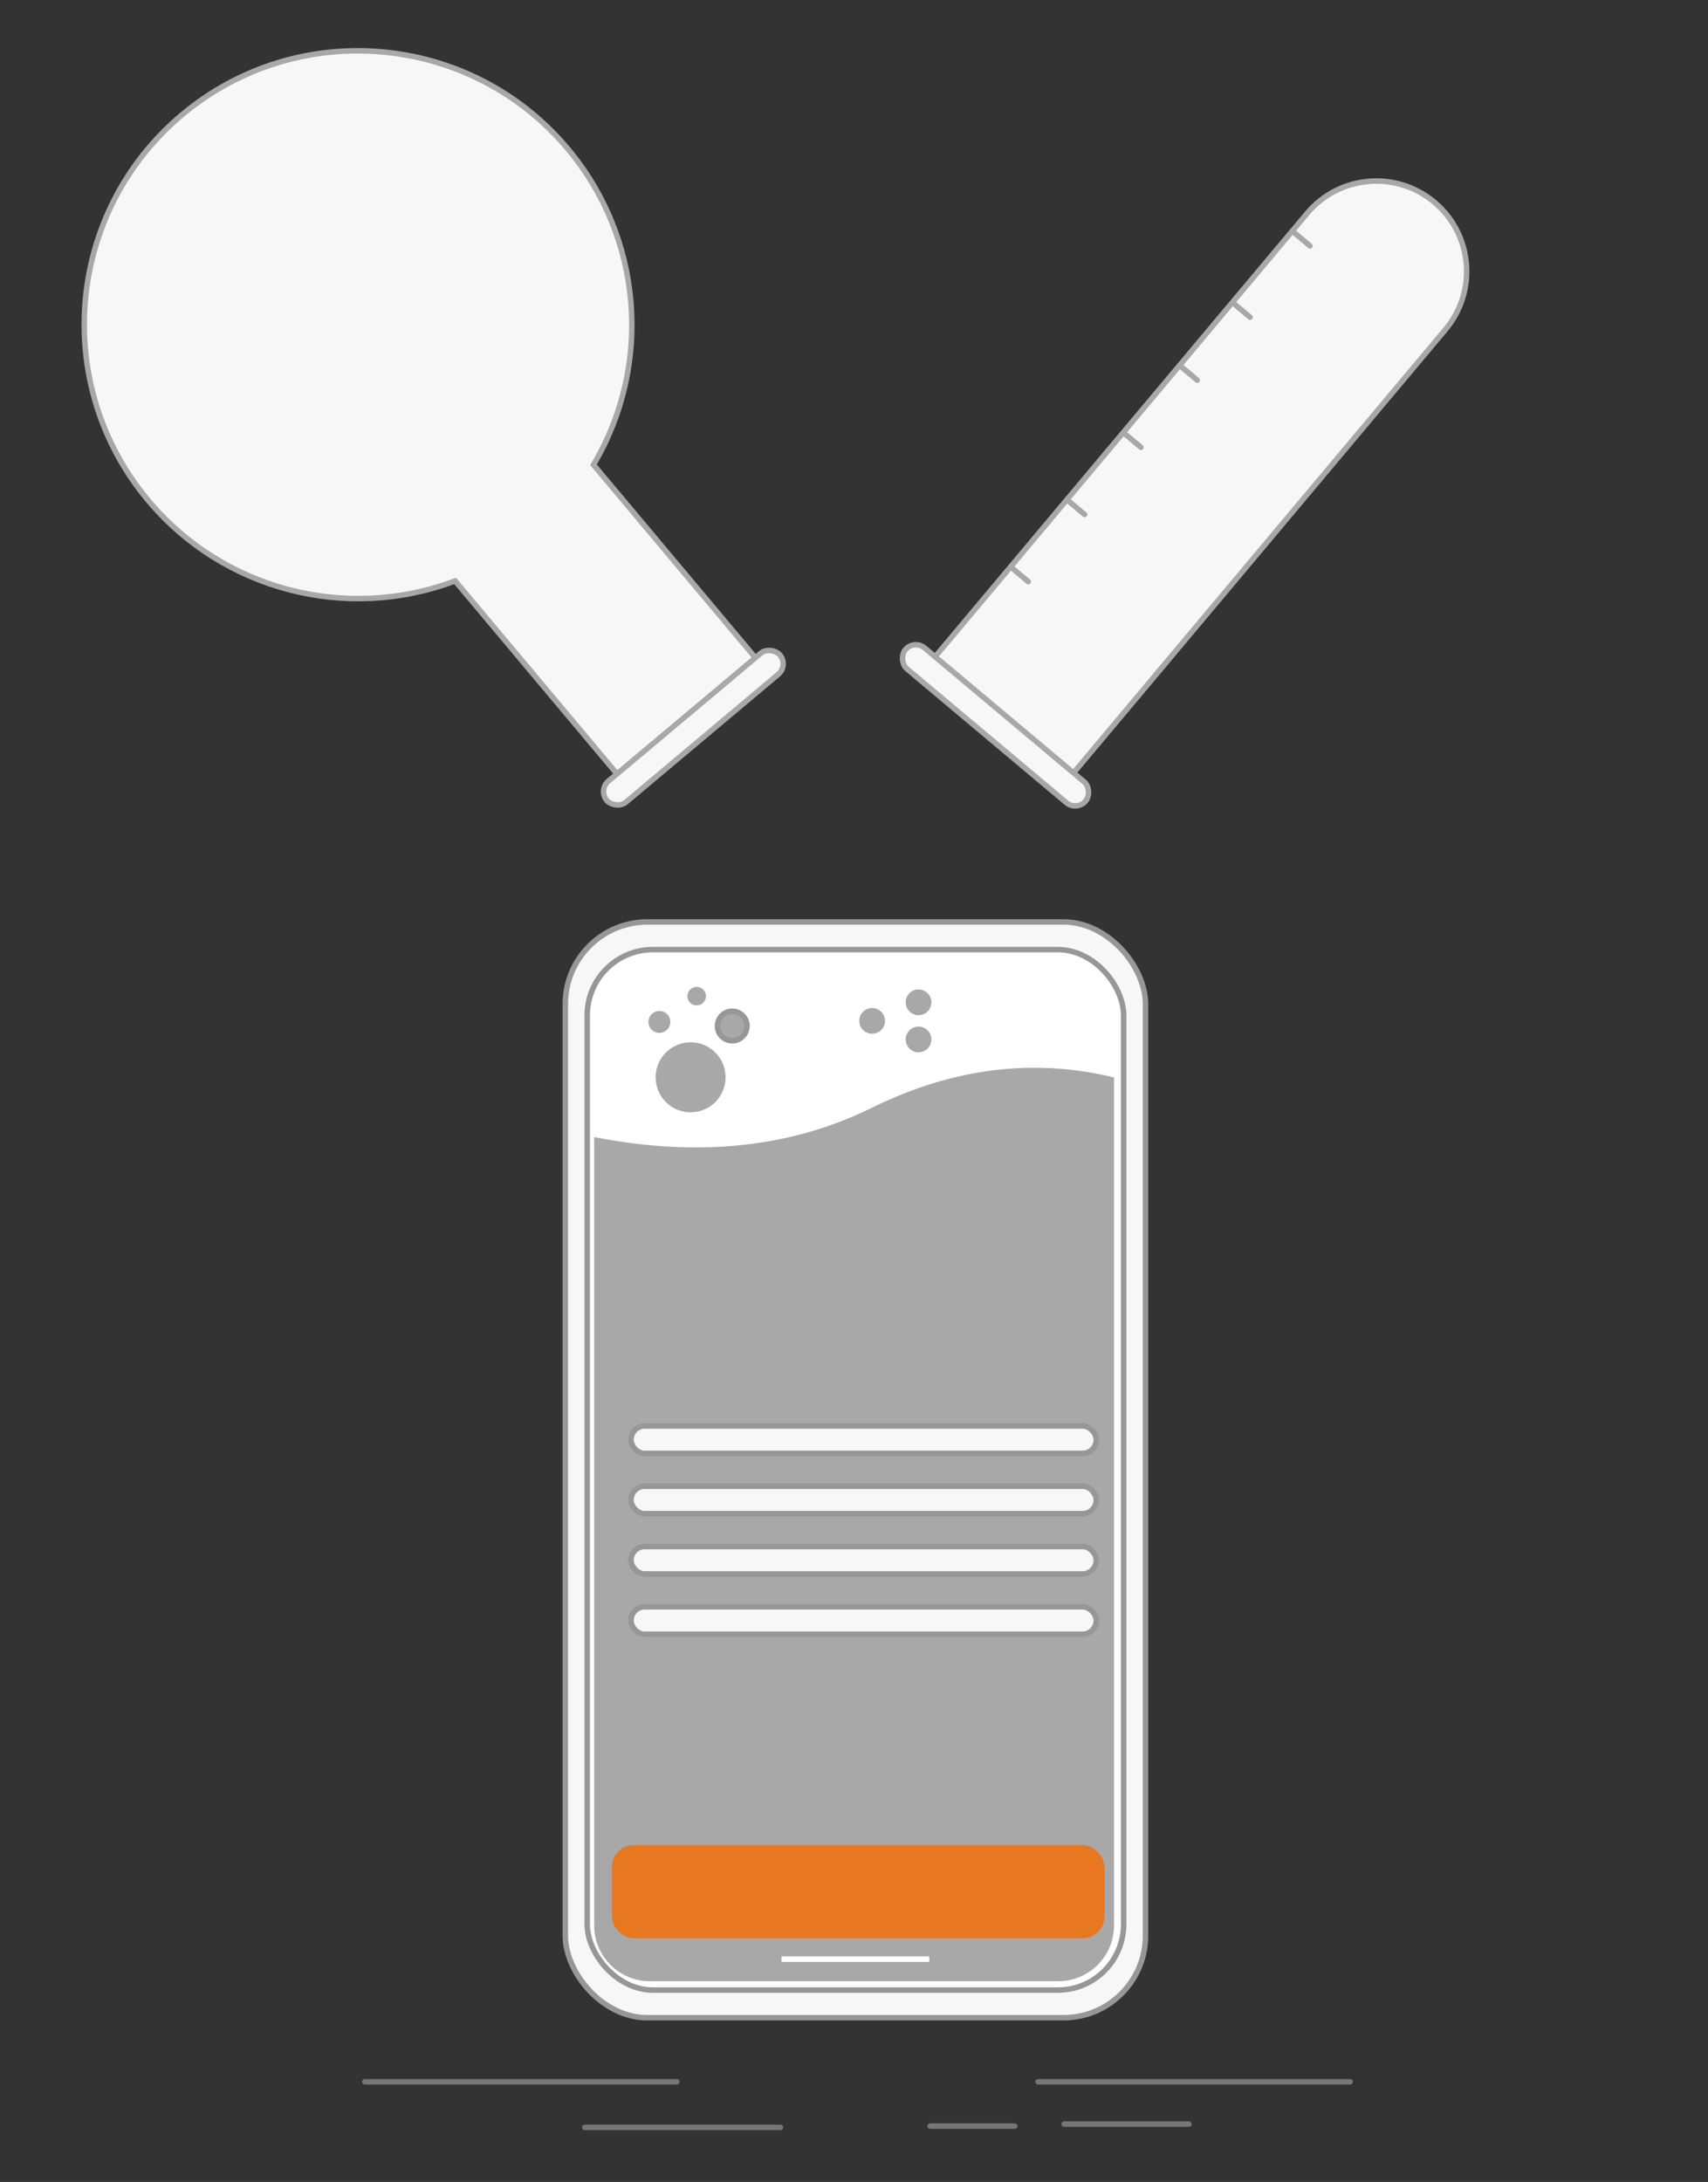 <?xml version="1.0" encoding="UTF-8"?>
<svg width="184px" height="235px" viewBox="0 0 184 235" version="1.1" xmlns="http://www.w3.org/2000/svg" xmlns:xlink="http://www.w3.org/1999/xlink">
    <rect x="0" y="0" width="184" height="235" fill="#333333" stroke="none"/>
    <!-- Generator: Sketch 52.6 (67491) - http://www.bohemiancoding.com/sketch -->
    <title>Android-experiment</title>
    <desc>Created with Sketch.</desc>
    <g id="TutorIal" stroke="none" stroke-width="1" fill="none" fill-rule="evenodd">
        <g id="select-to-enable-copy-84" transform="translate(-96, -76)">
            <g id="explore-and-experiment-welcom-image" transform="translate(92, 69)">
                <path d="M60.509,9.477 L41.049,9.477 L41.049,36.657 L40.854,36.727 C29.219,40.888 21.295,51.951 21.295,64.518 C21.295,80.813 34.495,94.023 50.779,94.023 C67.062,94.023 80.263,80.813 80.263,64.518 C80.263,51.951 72.339,40.888 60.704,36.727 L60.509,36.657 L60.509,9.477 Z" id="Combined-Shape" stroke="#A8A8A8" stroke-width="0.59" fill="#F7F7F7" transform="translate(50.779, 51.75) rotate(140) translate(-50.779, -51.75) "></path>
                <rect id="Rectangle" stroke="#A8A8A8" stroke-width="0.59" fill="#F7F7F7" transform="translate(78.693, 85.374) rotate(140) translate(-78.693, -85.374) " x="66.515" y="83.898" width="24.356" height="2.951" rx="1.475"></rect>
                <g id="Group-19" transform="translate(64.605, 106)">
                    <g id="Group-11-Copy-2">
                        <rect id="Rectangle" stroke="#979797" stroke-width="0.59" fill="#F7F7F7" x="0.295" y="0.295" width="62.506" height="118.018" rx="8.845"></rect>
                        <rect id="Rectangle" stroke="#979797" stroke-width="0.59" fill="#FFFFFF" x="2.654" y="3.275" width="57.789" height="112.058" rx="7.076"></rect>
                        <path d="M3.405,23.466 C14.621,25.661 24.585,24.612 33.298,20.319 C42.011,16.026 50.714,14.933 59.405,17.041 L59.405,108.379 C59.405,111.693 56.719,114.379 53.405,114.379 L9.405,114.379 C6.092,114.379 3.405,111.693 3.405,108.379 L3.405,23.466 Z" id="Rectangle" fill="#A8A8A8"></path>
                    </g>
                    <rect id="Rectangle-Copy-7" stroke="#979797" stroke-width="0.59" fill="#F7F7F7" x="7.371" y="54.583" width="50.123" height="2.951" rx="1.475"></rect>
                    <rect id="Rectangle-Copy-13" stroke="#979797" stroke-width="0.59" fill="#F7F7F7" x="7.371" y="67.565" width="50.123" height="2.951" rx="1.475"></rect>
                    <rect id="Rectangle-Copy-14" stroke="#979797" stroke-width="0.59" fill="#F7F7F7" x="7.371" y="61.074" width="50.123" height="2.951" rx="1.475"></rect>
                    <rect id="Rectangle-Copy-15" stroke="#979797" stroke-width="0.59" fill="#F7F7F7" x="7.371" y="74.056" width="50.123" height="2.951" rx="1.475"></rect>
                    <rect id="Rectangle-Copy-16" fill="#E87722" x="5.307" y="99.725" width="53.071" height="10.032" rx="2.359"></rect>
                    <path d="M23.587,112.002 L39.509,112.002" id="Path-9-Copy-2" stroke="#FFFFFF" stroke-width="0.59" fill="#D8D8D8"></path>
                </g>
                <path d="M124.879,20.071 L124.879,84.752 C124.879,90.125 129.235,94.481 134.609,94.481 C139.983,94.481 144.339,90.125 144.339,84.752 L144.339,20.071 L124.879,20.071 Z" id="Rectangle-Copy-6" stroke="#A8A8A8" stroke-width="0.59" fill="#F7F7F7" transform="translate(134.609, 57.276) rotate(-140) translate(-134.609, -57.276) "></path>
                <rect id="Rectangle-Copy-5" stroke="#A8A8A8" stroke-width="0.59" fill="#F7F7F7" transform="translate(111.247, 85.118) rotate(-140) translate(-111.247, -85.118) " x="98.569" y="83.642" width="25.356" height="2.951" rx="1.475"></rect>
                <path d="M112.989,68.993 L115.127,68.993" id="Path-9" stroke="#A8A8A8" stroke-width="0.59" stroke-linecap="round" transform="translate(114, 68.993) rotate(-140) translate(-114, -68.993) "></path>
                <path d="M119.058,61.761 L121.196,61.761" id="Path-9-Copy-3" stroke="#A8A8A8" stroke-width="0.59" stroke-linecap="round" transform="translate(120.069, 61.761) rotate(-140) translate(-120.069, -61.761) "></path>
                <path d="M125.127,54.528 L127.265,54.528" id="Path-9-Copy-4" stroke="#A8A8A8" stroke-width="0.59" stroke-linecap="round" transform="translate(126.138, 54.528) rotate(-140) translate(-126.138, -54.528) "></path>
                <path d="M131.196,47.296 L133.334,47.296" id="Path-9-Copy-5" stroke="#A8A8A8" stroke-width="0.59" stroke-linecap="round" transform="translate(132.207, 47.296) rotate(-140) translate(-132.207, -47.296) "></path>
                <path d="M136.885,40.515 L139.023,40.515" id="Path-9-Copy-6" stroke="#A8A8A8" stroke-width="0.59" stroke-linecap="round" transform="translate(137.896, 40.515) rotate(-140) translate(-137.896, -40.515) "></path>
                <path d="M143.333,32.831 L145.471,32.831" id="Path-9-Copy-7" stroke="#A8A8A8" stroke-width="0.59" stroke-linecap="round" transform="translate(144.344, 32.831) rotate(-140) translate(-144.344, -32.831) "></path>
                <ellipse id="Oval" stroke="#979797" stroke-width="0.59" fill="#A8A8A8" transform="translate(82.883, 117.503) rotate(-140) translate(-82.883, -117.503) " cx="82.883" cy="117.503" rx="1.59" ry="1.59"></ellipse>
                <ellipse id="Oval-Copy-7" fill="#A8A8A8" transform="translate(97.951, 116.951) rotate(-140) translate(-97.951, -116.951) " cx="97.951" cy="116.951" rx="1.385" ry="1.385"></ellipse>
                <ellipse id="Oval-Copy-8" fill="#A8A8A8" transform="translate(102.951, 118.951) rotate(-140) translate(-102.951, -118.951) " cx="102.951" cy="118.951" rx="1.385" ry="1.385"></ellipse>
                <ellipse id="Oval-Copy-9" fill="#A8A8A8" transform="translate(102.951, 114.951) rotate(-140) translate(-102.951, -114.951) " cx="102.951" cy="114.951" rx="1.385" ry="1.385"></ellipse>
                <ellipse id="Oval-Copy-6" fill="#A8A8A8" transform="translate(79.053, 114.289) rotate(-140) translate(-79.053, -114.289) " cx="79.053" cy="114.289" rx="1" ry="1"></ellipse>
                <ellipse id="Oval" fill="#A8A8A8" transform="translate(78.398, 123.027) rotate(-140) translate(-78.398, -123.027) " cx="78.398" cy="123.027" rx="3.769" ry="3.77"></ellipse>
                <ellipse id="Oval-Copy-4" fill="#A8A8A8" transform="translate(75.036, 117.061) rotate(-140) translate(-75.036, -117.061) " cx="75.036" cy="117.061" rx="1.179" ry="1.18"></ellipse>
                <path d="M43.3,231.214 L76.912,231.214" id="Path-4-Copy-6" stroke="#767676" stroke-width="0.59" stroke-linecap="round"></path>
                <path d="M115.83,231.214 L149.442,231.214" id="Path-4-Copy-10" stroke="#767676" stroke-width="0.59" stroke-linecap="round"></path>
                <path d="M67,236.128 L88.069,236.128" id="Path-4-Copy-11" stroke="#767676" stroke-width="0.59" stroke-linecap="round"></path>
                <path d="M104.206,235.983 L113.307,235.983" id="Path-4-Copy-15" stroke="#767676" stroke-width="0.59" stroke-linecap="round"></path>
                <path d="M118.639,235.77 L132.082,235.77" id="Path-4-Copy-13" stroke="#767676" stroke-width="0.59" stroke-linecap="round"></path>
            </g>
        </g>
    </g>
</svg>